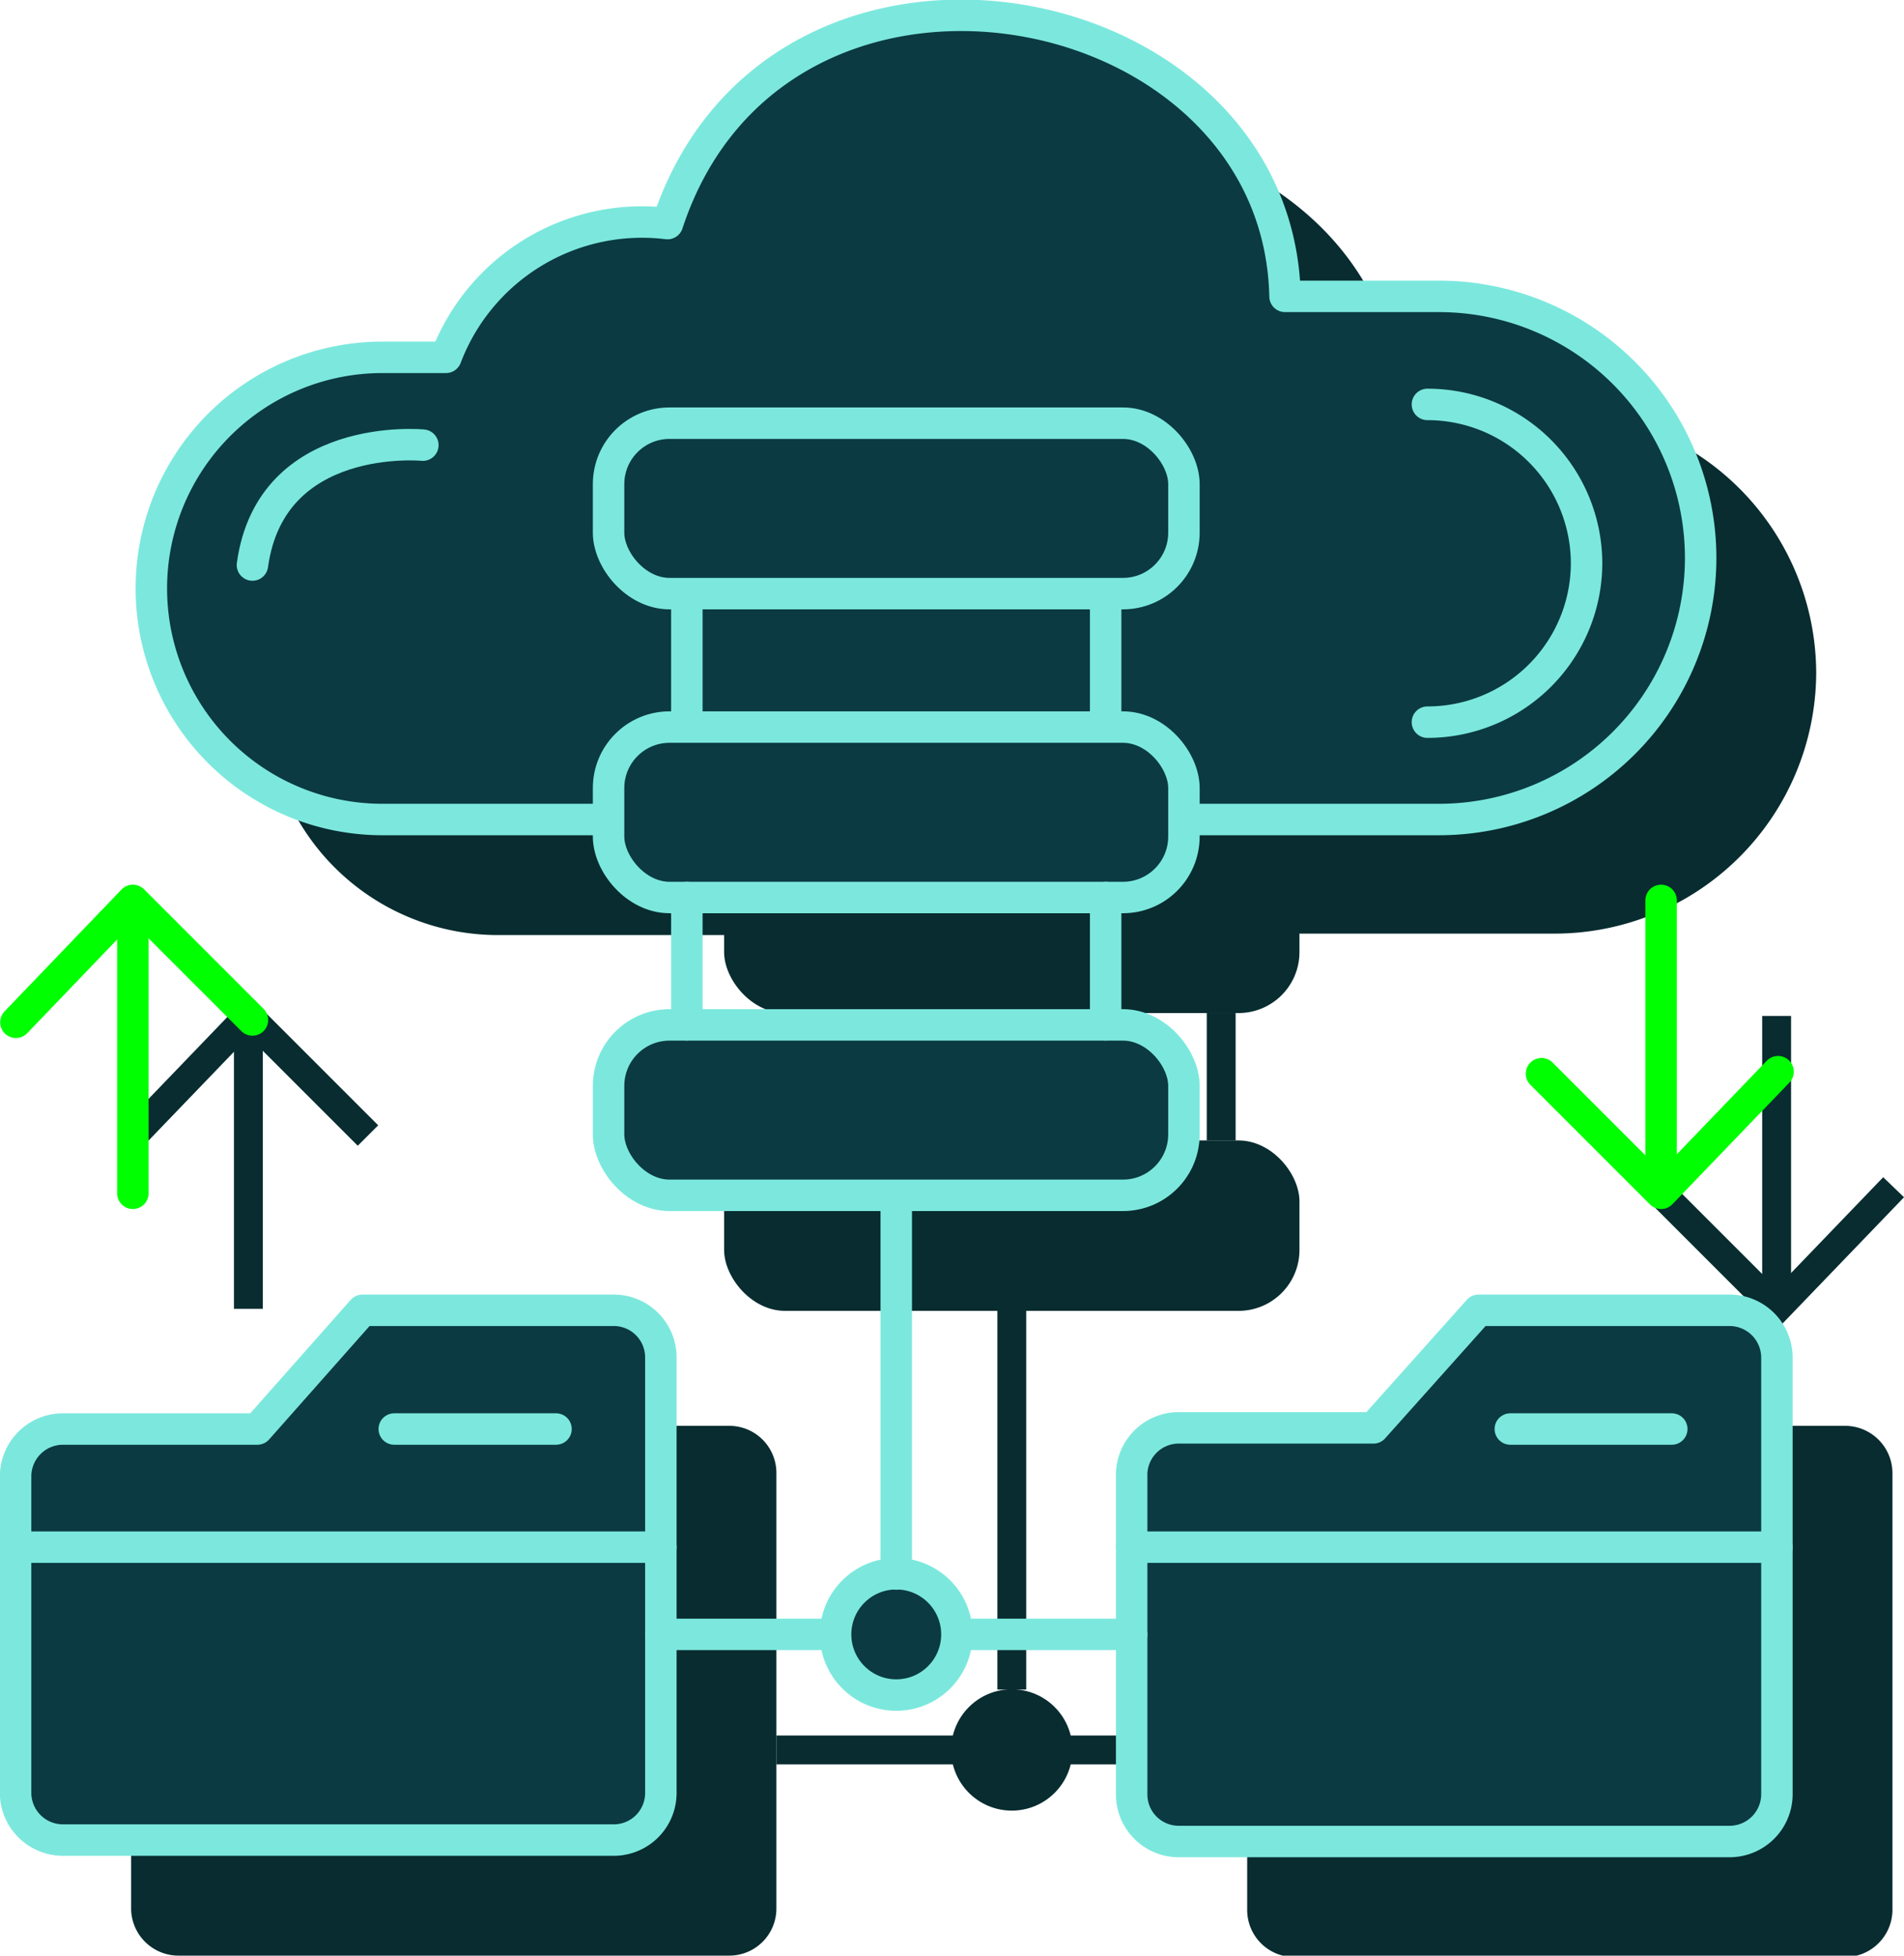 <svg xmlns="http://www.w3.org/2000/svg" viewBox="0 0 65.92 67.7"><g><g><path d="M25.07,32.37H17.24a8,8,0,0,1-8-8h0a8,8,0,0,1,8-8h2.2a7.26,7.26,0,0,1,7.67-4.63C30.88.28,48.26,3.5,48.49,14.26h5.33a9.06,9.06,0,0,1,9.06,9.06h0a9.06,9.06,0,0,1-9.06,9H45" style="fill:#082c30"/><path d="M4.54,55.11v11A1.64,1.64,0,0,0,6.18,67.7H25.24a1.63,1.63,0,0,0,1.64-1.64V51a1.63,1.63,0,0,0-1.64-1.64H16.55l-3.64,4.07H6.18A1.64,1.64,0,0,0,4.54,55.11Z" style="fill:#082c30"/><line x1="17.65" y1="53.47" x2="23.25" y2="53.47" style="fill:#0a434c"/><line x1="26.88" y1="57.56" x2="4.54" y2="57.56" style="fill:#0a434c"/><path d="M43.18,55.11v11a1.63,1.63,0,0,0,1.64,1.64H63.88a1.64,1.64,0,0,0,1.64-1.64V51a1.64,1.64,0,0,0-1.64-1.64H55.19l-3.64,4.07H44.82A1.63,1.63,0,0,0,43.18,55.11Z" style="fill:#082c30"/><line x1="56.29" y1="53.47" x2="61.88" y2="53.47" style="fill:#0a434c"/><line x1="65.52" y1="57.56" x2="43.18" y2="57.56" style="fill:#0a434c"/><line x1="26.88" y1="60.58" x2="43.18" y2="60.58" style="fill:none;stroke:#082c30;stroke-miterlimit:10"/><circle cx="35.03" cy="60.58" r="2.1" style="fill:#082c30"/><polyline points="4.54 39.39 8.6 35.17 12.74 39.31" style="fill:none;stroke:#082c30;stroke-miterlimit:10"/><line x1="8.6" y1="45.31" x2="8.6" y2="35.89" style="fill:none;stroke:#082c30;stroke-miterlimit:10"/><polyline points="65.56 41.1 61.51 45.31 57.37 41.17" style="fill:none;stroke:#082c30;stroke-miterlimit:10"/><line x1="61.51" y1="35.17" x2="61.51" y2="44.59" style="fill:none;stroke:#082c30;stroke-miterlimit:10"/><line x1="35.03" y1="58.49" x2="35.03" y2="44.59" style="fill:none;stroke:#082c30;stroke-miterlimit:10"/><rect x="25.07" y="18.65" width="19.92" height="5.9" rx="2.11" ry="2.11" style="fill:#0a434c"/><rect x="25.07" y="29.17" width="19.92" height="5.9" rx="2.11" ry="2.11" style="fill:#082c30"/><rect x="25.07" y="39.48" width="19.92" height="5.9" rx="2.11" ry="2.11" style="fill:#082c30"/><line x1="27.78" y1="35.07" x2="27.78" y2="39.48" style="fill:#0a434c"/><line x1="42.28" y1="35.07" x2="42.28" y2="39.48" style="fill:none;stroke:#082c30;stroke-miterlimit:10"/><line x1="27.78" y1="24.65" x2="27.78" y2="29.07" style="fill:#0a434c"/><line x1="42.28" y1="24.65" x2="42.28" y2="29.07" style="fill:#0a434c"/><path d="M18.64,19.41s-5.26-.51-5.9,4.15" style="fill:#0a434c"/><path d="M53.42,18a5.51,5.51,0,0,1,5.51,5.5h0A5.51,5.51,0,0,1,53.42,29" style="fill:#082c30"/><path d="M21.07,28.37H13.24a8,8,0,0,1-8-8h0a8,8,0,0,1,8-8h2.2a7.26,7.26,0,0,1,7.67-4.63C26.88-3.72,44.26-.5,44.49,10.26h5.33a9.06,9.06,0,0,1,9.06,9.06h0a9.06,9.06,0,0,1-9.06,9.05H41" style="fill:#0b3a42;stroke:#7ce8dd;stroke-linecap:round;stroke-linejoin:round;stroke-width:1.089px"/><path d="M.54,51.11v11A1.64,1.64,0,0,0,2.18,63.7H21.24a1.63,1.63,0,0,0,1.64-1.64V47a1.63,1.63,0,0,0-1.64-1.64H12.55L8.91,49.47H2.18A1.64,1.64,0,0,0,.54,51.11Z" style="fill:#0b3a42;stroke:#7ce8dd;stroke-linecap:round;stroke-linejoin:round;stroke-width:1.089px"/><line x1="13.65" y1="49.47" x2="19.25" y2="49.47" style="fill:#0b3a42;stroke:#7ce8dd;stroke-linecap:round;stroke-linejoin:round;stroke-width:1.089px"/><line x1="22.88" y1="53.56" x2="0.54" y2="53.56" style="fill:#0b3a42;stroke:#7ce8dd;stroke-linecap:round;stroke-linejoin:round;stroke-width:1.089px"/><path d="M39.18,51.11v11a1.63,1.63,0,0,0,1.64,1.64H59.88a1.64,1.64,0,0,0,1.64-1.64V47a1.64,1.64,0,0,0-1.64-1.64H51.19l-3.64,4.07H40.82A1.63,1.63,0,0,0,39.18,51.11Z" style="fill:#0b3a42;stroke:#7ce8dd;stroke-linecap:round;stroke-linejoin:round;stroke-width:1.089px"/><line x1="52.29" y1="49.47" x2="57.88" y2="49.47" style="fill:#0b3a42;stroke:#7ce8dd;stroke-linecap:round;stroke-linejoin:round;stroke-width:1.089px"/><line x1="61.52" y1="53.56" x2="39.18" y2="53.56" style="fill:#0b3a42;stroke:#7ce8dd;stroke-linecap:round;stroke-linejoin:round;stroke-width:1.089px"/><line x1="22.88" y1="56.58" x2="39.18" y2="56.58" style="fill:#0b3a42;stroke:#7ce8dd;stroke-linecap:round;stroke-linejoin:round;stroke-width:1.089px"/><circle cx="31.03" cy="56.58" r="2.1" style="fill:#0b3a42;stroke:#7ce8dd;stroke-linecap:round;stroke-linejoin:round;stroke-width:1.089px"/><polyline points="0.55 35.39 4.6 31.17 8.74 35.31" style="fill:none;stroke:lime;stroke-linecap:round;stroke-linejoin:round;stroke-width:1.089px"/><line x1="4.6" y1="41.31" x2="4.6" y2="31.89" style="fill:none;stroke:lime;stroke-linecap:round;stroke-linejoin:round;stroke-width:1.089px"/><polyline points="61.56 37.1 57.51 41.31 53.37 37.17" style="fill:none;stroke:lime;stroke-linecap:round;stroke-linejoin:round;stroke-width:1.089px"/><line x1="57.51" y1="31.17" x2="57.51" y2="40.59" style="fill:none;stroke:lime;stroke-linecap:round;stroke-linejoin:round;stroke-width:1.089px"/><line x1="31.03" y1="54.49" x2="31.03" y2="41.54" style="fill:#0b3a42;stroke:#7ce8dd;stroke-linecap:round;stroke-linejoin:round;stroke-width:1.089px"/><rect x="21.07" y="14.65" width="19.92" height="5.9" rx="2.11" ry="2.11" style="fill:#0b3a42;stroke:#7ce8dd;stroke-linecap:round;stroke-linejoin:round;stroke-width:1.089px"/><rect x="21.07" y="25.17" width="19.92" height="5.9" rx="2.11" ry="2.11" style="fill:#0b3a42;stroke:#7ce8dd;stroke-linecap:round;stroke-linejoin:round;stroke-width:1.089px"/><rect x="21.07" y="35.48" width="19.92" height="5.9" rx="2.11" ry="2.11" style="fill:#0b3a42;stroke:#7ce8dd;stroke-linecap:round;stroke-linejoin:round;stroke-width:1.089px"/><line x1="23.78" y1="31.07" x2="23.78" y2="35.48" style="fill:#0b3a42;stroke:#7ce8dd;stroke-linecap:round;stroke-linejoin:round;stroke-width:1.089px"/><line x1="38.28" y1="31.07" x2="38.28" y2="35.48" style="fill:#0b3a42;stroke:#7ce8dd;stroke-linecap:round;stroke-linejoin:round;stroke-width:1.089px"/><line x1="23.78" y1="20.65" x2="23.78" y2="25.07" style="fill:#0b3a42;stroke:#7ce8dd;stroke-linecap:round;stroke-linejoin:round;stroke-width:1.089px"/><line x1="38.28" y1="20.65" x2="38.28" y2="25.07" style="fill:#0b3a42;stroke:#7ce8dd;stroke-linecap:round;stroke-linejoin:round;stroke-width:1.089px"/><path d="M14.64,15.41s-5.26-.51-5.9,4.15" style="fill:#0b3a42;stroke:#7ce8dd;stroke-linecap:round;stroke-linejoin:round;stroke-width:1.089px"/><path d="M49.42,14a5.51,5.51,0,0,1,5.51,5.5h0A5.51,5.51,0,0,1,49.42,25" style="fill:#0b3a42;stroke:#7ce8dd;stroke-linecap:round;stroke-linejoin:round;stroke-width:1.089px"/></g></g></svg>
